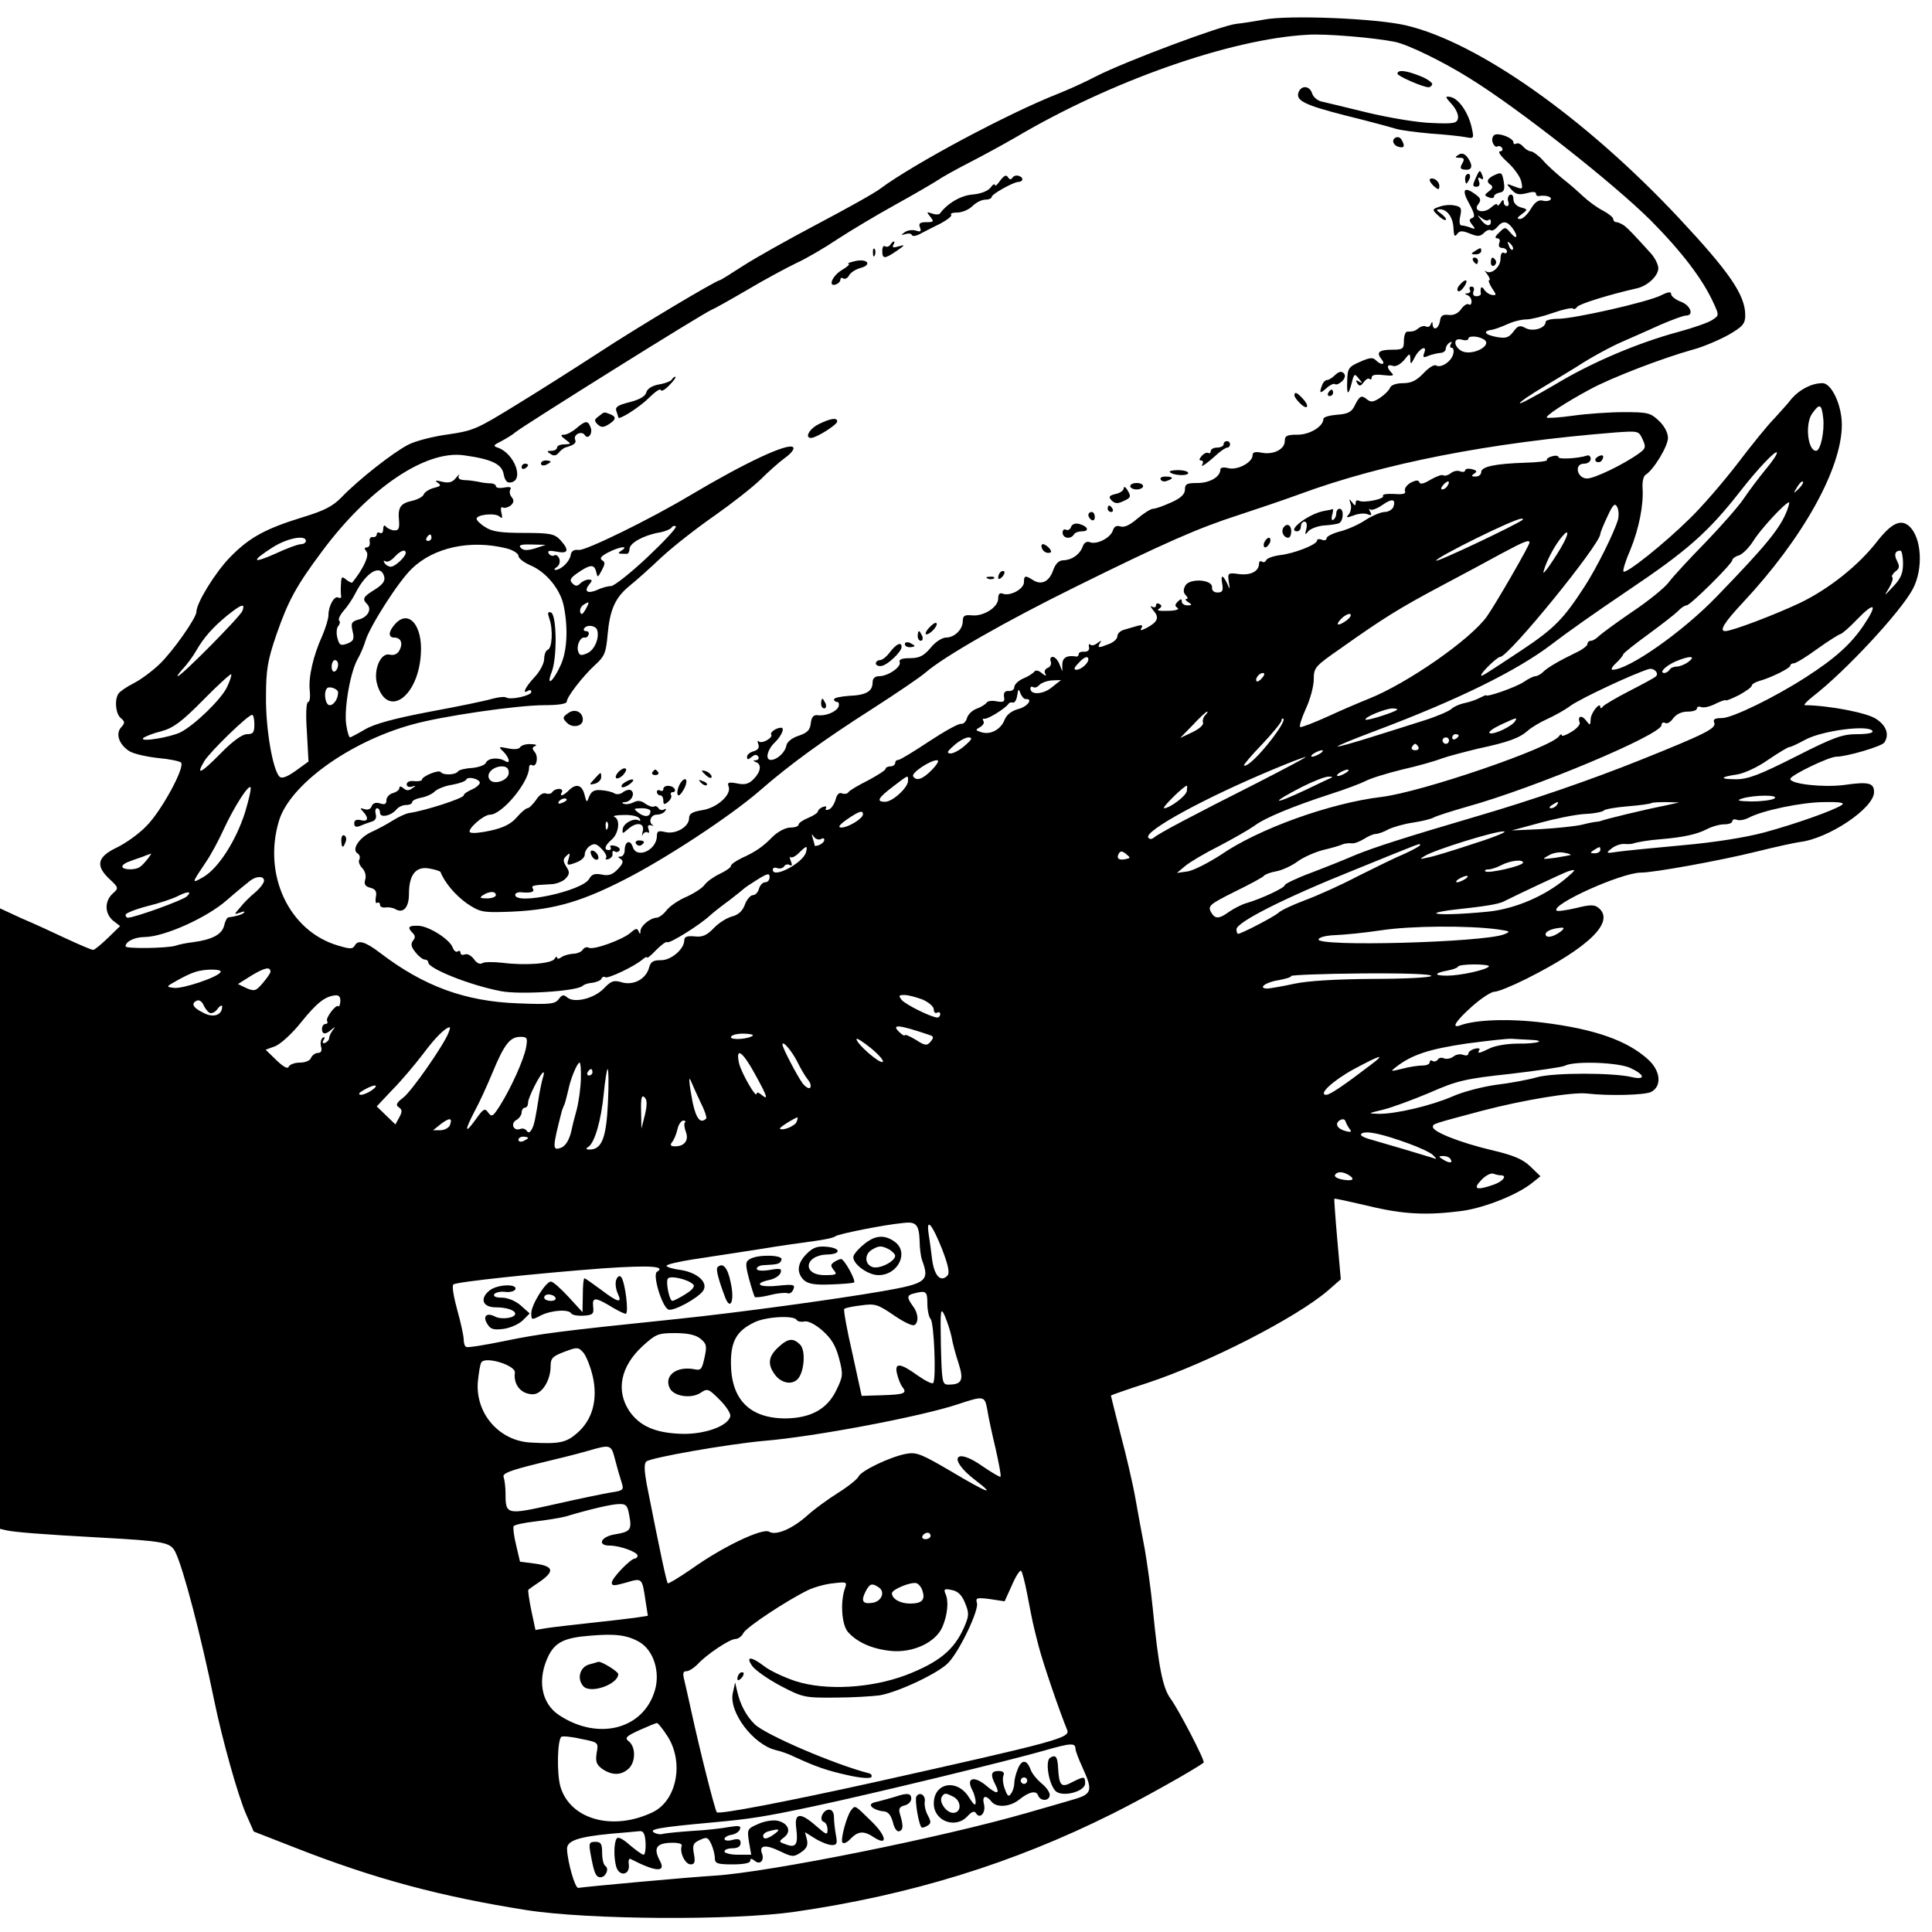 <?xml version="1.0" standalone="no"?>
<!DOCTYPE svg PUBLIC "-//W3C//DTD SVG 20010904//EN"
 "http://www.w3.org/TR/2001/REC-SVG-20010904/DTD/svg10.dtd">
<svg version="1.0" xmlns="http://www.w3.org/2000/svg"
 width="600pt" height="600pt" viewBox="0 0 600 600"
 preserveAspectRatio="xMidYMid meet">
<g transform="translate(0,600) scale(0.1,-0.1)"
fill="#000000" stroke="none">
<path d="M3925 5939 c-27 -5 -66 -11 -85 -13 -44 -4 -341 -115 -434 -162 -38
-20 -92 -44 -120 -55 -153 -60 -447 -217 -551 -294 -16 -13 -104 -62 -195
-110 -91 -48 -196 -107 -233 -131 -37 -24 -69 -44 -71 -44 -11 0 -259 -148
-376 -225 -74 -48 -192 -123 -261 -165 -117 -72 -130 -78 -207 -89 -45 -6
-101 -20 -124 -32 -47 -24 -154 -108 -207 -163 -27 -28 -54 -42 -120 -62 -117
-36 -167 -63 -228 -126 -46 -48 -103 -141 -103 -168 0 -19 -74 -124 -115 -163
-22 -21 -58 -48 -80 -59 -22 -11 -43 -26 -47 -32 -13 -19 -9 -63 7 -76 13 -11
14 -15 1 -29 -18 -20 -6 -54 26 -74 13 -8 52 -17 88 -21 35 -3 68 -10 72 -14
14 -14 -62 -153 -108 -198 -23 -24 -64 -53 -91 -66 -61 -29 -67 -56 -24 -97
30 -28 30 -29 11 -46 -26 -24 -25 -62 1 -84 l22 -17 -38 -37 c-21 -20 -41 -37
-46 -37 -4 0 -40 15 -81 34 -40 19 -103 48 -141 64 l-67 31 0 -964 0 -963 22
-5 c23 -5 104 -12 288 -22 201 -11 219 -15 234 -44 25 -49 81 -265 121 -461
25 -122 74 -297 100 -356 l23 -52 128 -50 c247 -97 453 -152 719 -194 191 -30
643 -33 835 -5 358 52 676 150 984 304 85 42 257 138 284 159 6 4 -79 167
-103 199 -24 33 -37 97 -55 280 -6 61 -18 144 -25 185 -8 41 -21 112 -29 157
-8 46 -29 135 -46 199 -16 64 -30 118 -30 120 0 1 51 19 113 39 191 63 463
203 561 287 l40 35 -11 124 c-6 68 -10 125 -9 126 1 2 48 -9 105 -22 110 -27
185 -30 296 -15 71 11 170 51 214 87 l25 20 -31 30 c-24 23 -51 35 -124 52
-96 23 -179 56 -179 71 0 10 -3 9 155 51 126 33 278 58 323 53 69 -8 181 -5
200 5 34 18 29 66 -10 101 -64 58 -164 94 -325 114 -104 13 -210 10 -260 -9
-27 -9 -11 15 38 59 28 25 60 46 70 46 11 0 55 18 99 40 195 98 276 177 225
220 -13 11 -26 11 -70 0 -30 -7 -58 -11 -61 -8 -18 19 202 118 262 118 40 0
245 37 358 65 60 15 121 28 135 30 89 10 231 105 231 155 0 29 -17 33 -94 22
-65 -8 -166 3 -166 19 0 11 120 69 143 69 32 0 141 32 149 44 16 24 7 52 -25
73 -27 19 -145 42 -222 43 -5 0 6 12 25 27 101 78 272 262 310 333 34 63 28
161 -11 196 -26 23 -55 9 -99 -47 -58 -75 -150 -148 -239 -191 -78 -37 -212
-88 -233 -88 -20 0 -3 27 55 89 186 199 307 416 307 552 0 61 -32 129 -60 129
-33 0 -70 -19 -95 -47 -12 -16 -38 -44 -56 -64 -19 -19 -70 -82 -114 -140 -44
-57 -111 -135 -150 -172 -77 -76 -195 -170 -203 -162 -3 3 6 33 21 67 27 66
42 141 38 194 -1 18 3 35 9 39 25 15 70 89 70 115 0 16 -11 37 -28 53 -26 25
-35 27 -109 27 -45 0 -116 -5 -158 -11 -42 -6 -79 -8 -81 -6 -6 5 56 46 136
89 67 36 223 96 320 123 30 8 79 29 108 45 45 26 52 35 52 61 0 63 -49 134
-208 304 -290 309 -621 543 -845 596 -93 22 -366 33 -442 18z m407 -69 c40 -8
149 -61 232 -113 152 -94 444 -324 562 -441 98 -99 162 -183 196 -258 17 -37
17 -38 -5 -52 -12 -8 -58 -24 -102 -36 -130 -35 -273 -96 -387 -165 -60 -35
-108 -61 -108 -57 0 4 34 27 76 52 42 25 86 52 99 60 49 32 112 66 155 84 25
11 73 32 108 48 35 15 70 28 78 28 26 0 14 32 -16 43 -16 6 -30 17 -30 23 0 9
-9 8 -31 -3 -41 -21 -271 -73 -320 -73 -21 0 -39 -4 -39 -10 0 -19 -39 -31
-62 -19 -18 10 -24 8 -38 -11 -15 -19 -23 -22 -55 -16 -35 7 -41 18 -11 22 7
1 29 9 47 17 19 9 45 15 59 15 14 0 51 9 82 20 31 11 59 17 63 14 3 -4 9 -1
13 5 6 9 99 38 183 57 35 7 69 39 69 63 0 11 -10 31 -22 45 -57 63 -68 74 -82
86 -8 6 -20 12 -26 12 -5 0 -10 4 -10 10 0 5 -15 17 -32 26 -18 9 -45 29 -60
43 -15 14 -44 40 -65 56 -20 17 -49 42 -62 58 -14 15 -31 27 -37 27 -6 0 -17
7 -24 15 -7 8 -16 12 -21 9 -5 -3 -9 -1 -9 4 0 13 -45 31 -59 23 -6 -4 -9 -15
-5 -24 3 -9 10 -15 14 -12 5 3 11 1 15 -5 3 -5 0 -10 -7 -10 -7 -1 3 -15 23
-33 20 -18 39 -44 43 -59 6 -27 5 -27 -21 -17 -26 10 -27 10 -9 -10 14 -15 23
-17 47 -11 17 5 29 5 29 -1 0 -5 3 -8 8 -8 21 4 42 -2 38 -10 -3 -5 -15 -7
-25 -4 -13 3 -24 -4 -37 -26 -10 -17 -25 -31 -33 -31 -11 0 -10 4 5 15 19 14
19 15 -3 21 -14 4 -23 14 -23 26 0 11 -5 16 -11 13 -6 -4 -8 -13 -5 -21 3 -8
1 -14 -4 -14 -6 0 -10 6 -10 13 0 8 -4 7 -10 -3 -5 -8 -10 -11 -10 -6 0 5 -8
2 -19 -8 -23 -21 -58 -12 -40 10 9 12 8 18 -7 29 -37 28 -46 17 -22 -26 17
-31 20 -43 10 -46 -10 -4 -10 -8 0 -21 11 -13 10 -15 -5 -9 -10 4 -23 7 -29 7
-5 0 -7 12 -3 29 5 24 3 29 -18 33 -13 3 -34 1 -47 -4 -23 -8 -23 -9 -4 -27
10 -10 21 -16 24 -14 3 3 -4 11 -14 19 -16 11 -17 14 -4 14 23 0 41 -26 42
-60 1 -23 4 -27 11 -17 8 11 16 11 39 2 24 -10 32 -10 44 1 7 8 17 12 22 9 4
-3 13 2 20 10 16 20 30 19 46 -2 20 -26 16 -41 -4 -17 -17 20 -18 20 -36 2
-12 -11 -15 -18 -7 -18 8 0 11 -6 7 -15 -3 -9 0 -15 9 -15 8 0 15 -5 15 -11 0
-5 -4 -7 -10 -4 -6 3 -10 -5 -10 -19 0 -26 -30 -51 -46 -38 -5 4 -2 -1 5 -10
7 -10 10 -18 6 -18 -4 0 0 -11 8 -24 15 -22 15 -24 1 -22 -9 1 -20 9 -25 17
-8 13 -13 6 -10 -13 0 -5 -6 -8 -14 -8 -9 0 -12 6 -9 15 4 8 1 15 -6 15 -6 0
-8 -4 -5 -10 3 -5 0 -10 -7 -11 -10 0 -10 -2 0 -6 6 -2 12 -11 12 -19 0 -9 -4
-13 -9 -9 -5 3 -16 -4 -24 -16 -10 -13 -23 -19 -39 -17 -17 2 -24 -2 -26 -19
-4 -24 -21 -32 -23 -10 0 9 -2 9 -6 -1 -2 -6 -9 -9 -14 -6 -6 3 -15 1 -22 -4
-12 -10 -18 -12 -37 -12 -5 0 -10 -13 -10 -28 0 -25 -3 -28 -35 -28 -42 0 -52
-8 -35 -29 15 -18 0 -21 -18 -3 -9 9 -20 7 -49 -6 -35 -15 -38 -21 -39 -56 -2
-48 3 -51 14 -9 7 29 9 30 22 13 12 -14 12 -16 1 -9 -10 6 -12 4 -6 -5 6 -10
11 -10 20 3 7 9 15 14 18 10 4 -3 7 -1 7 5 0 8 13 10 37 7 28 -3 34 -2 25 7
-17 17 -15 28 3 22 9 -4 23 4 35 17 18 23 19 23 20 4 0 -18 2 -17 13 4 14 29
41 42 30 15 -5 -14 -3 -16 13 -9 10 4 27 8 37 9 9 0 17 6 17 13 0 6 5 15 12
19 7 4 8 3 4 -4 -4 -7 -3 -12 2 -12 6 0 8 -9 5 -20 -6 -23 -38 -44 -53 -35 -6
4 -23 -7 -39 -24 -22 -23 -38 -31 -64 -31 -21 0 -37 -6 -40 -14 -3 -8 -17 -22
-32 -32 -20 -13 -28 -14 -40 -4 -17 14 -23 11 -39 -22 -9 -18 -22 -24 -54 -26
-23 -2 -42 -7 -42 -13 0 -23 -42 -49 -80 -49 -33 0 -40 -3 -40 -20 0 -25 -35
-43 -71 -36 -21 4 -29 2 -29 -8 0 -22 -47 -47 -75 -40 -15 4 -25 2 -25 -4 0
-23 -33 -42 -71 -42 -33 0 -39 -3 -39 -20 0 -15 -13 -27 -42 -40 -24 -11 -49
-20 -57 -20 -7 0 -29 -14 -48 -30 -23 -20 -41 -29 -53 -25 -13 4 -20 0 -24
-13 -8 -23 -50 -44 -71 -36 -9 4 -18 -1 -22 -12 -9 -26 -34 -43 -60 -44 -14 0
-24 -9 -32 -30 -12 -36 -36 -48 -62 -32 -25 16 -29 15 -29 -6 0 -21 -42 -44
-65 -36 -10 4 -15 0 -15 -15 0 -27 -46 -56 -82 -52 -22 2 -28 -1 -28 -18 0
-26 -26 -51 -52 -51 -12 0 -34 -14 -48 -32 -21 -25 -35 -32 -64 -32 -25 0 -35
-4 -32 -12 6 -15 -36 -44 -64 -44 -13 0 -20 -7 -20 -19 0 -28 -20 -40 -73 -42
-26 -2 -47 -6 -47 -11 0 -4 4 -8 10 -8 5 0 7 -7 4 -15 -7 -16 -41 -30 -66 -26
-11 1 -18 -6 -20 -25 -2 -21 -11 -30 -38 -39 -21 -7 -36 -19 -38 -31 -4 -21
-29 -44 -48 -44 -19 0 -11 33 14 56 19 19 30 44 18 44 -15 0 -35 -14 -31 -21
7 -10 -30 -31 -39 -21 -4 3 -4 -1 -1 -9 4 -11 -1 -18 -14 -22 -12 -3 -21 -11
-21 -17 0 -10 3 -10 14 -1 10 8 16 9 21 1 3 -5 0 -10 -7 -11 -10 0 -10 -2 0
-6 18 -7 15 -30 -8 -53 -15 -15 -27 -18 -51 -13 -27 5 -31 3 -26 -10 9 -25
-36 -66 -82 -73 -31 -5 -41 -11 -41 -25 0 -27 -42 -51 -74 -43 -21 5 -26 3
-26 -12 0 -44 -63 -73 -75 -34 -8 24 -25 17 -25 -11 0 -10 -6 -19 -12 -19 -10
0 -10 -2 0 -8 9 -6 7 -14 -9 -31 -16 -17 -29 -22 -50 -17 -22 4 -31 1 -39 -13
-20 -38 -230 -83 -230 -50 0 5 8 9 18 8 31 -3 43 1 37 11 -6 10 -1 11 55 14
16 0 37 8 46 17 13 14 14 20 3 37 -11 18 -11 24 0 34 11 11 12 9 7 -9 -7 -21
-5 -22 22 -12 17 6 29 17 28 26 0 8 7 20 16 26 14 9 21 7 37 -10 11 -11 17
-24 13 -28 -4 -4 0 -5 8 -3 8 3 14 11 12 17 -1 7 2 10 7 7 5 -4 12 -2 15 3 3
5 -3 11 -14 14 -11 3 -18 1 -14 -4 3 -5 0 -9 -5 -9 -17 0 -13 14 9 33 22 19
27 63 8 70 -7 3 6 6 29 6 23 1 45 -4 49 -11 4 -6 3 -9 -2 -6 -15 9 -47 -8 -50
-26 -2 -16 -1 -16 15 -2 27 25 54 21 47 -6 -3 -13 -3 -17 0 -10 3 6 10 10 15
7 5 -4 6 1 3 10 -4 10 -1 14 7 12 8 -2 11 -2 7 0 -16 9 -7 33 11 33 11 0 23 5
27 12 4 6 3 8 -4 4 -6 -3 -13 -2 -17 4 -4 6 -10 8 -14 5 -5 -2 -17 2 -27 9
-13 10 -24 11 -37 4 -10 -5 -23 -7 -30 -4 -7 2 -5 5 4 5 20 1 33 28 18 37 -5
3 -16 0 -24 -6 -8 -7 -20 -8 -27 -4 -7 5 -26 9 -41 10 -21 2 -30 -3 -37 -19
-8 -21 -8 -21 -15 6 -8 30 -26 35 -49 12 -17 -17 -30 -20 -21 -5 3 6 -1 10 -9
10 -8 0 -17 -4 -21 -10 -3 -5 -12 -7 -20 -4 -8 3 -21 -5 -30 -20 -10 -14 -22
-26 -27 -26 -5 0 -20 -13 -33 -28 -17 -20 -40 -32 -79 -41 -31 -7 -60 -10 -66
-6 -12 7 41 55 62 55 37 0 121 101 121 146 0 7 4 11 9 8 14 -9 21 25 9 40 -9
11 -9 15 1 19 7 3 1 6 -14 6 -15 1 -30 -4 -33 -10 -4 -6 -19 -7 -38 -3 -29 6
-30 5 -14 -10 20 -20 23 -41 5 -29 -21 12 -53 9 -59 -6 -3 -7 -22 -14 -43 -16
-21 -1 -41 -6 -44 -11 -8 -11 -45 -12 -53 -2 -6 9 -59 -13 -59 -24 0 -3 -11
-5 -23 -4 -14 2 -24 -2 -24 -10 0 -6 7 -10 16 -7 14 4 14 3 1 -5 -10 -8 -18
-8 -27 0 -8 7 -13 7 -13 0 0 -5 -9 -12 -20 -15 -11 -3 -20 -13 -20 -22 0 -12
-5 -15 -20 -10 -13 4 -22 1 -26 -9 -3 -9 -12 -12 -22 -9 -14 5 -15 3 -4 -8 18
-20 15 -32 -8 -26 -13 3 -20 0 -20 -10 0 -10 5 -13 18 -8 9 4 25 10 35 13 12
3 17 11 14 23 -3 11 -1 19 4 19 5 0 9 -6 9 -14 0 -17 34 -10 51 10 6 8 20 14
30 14 11 0 19 4 19 9 0 5 13 11 29 14 16 3 35 12 42 20 8 7 32 17 54 20 22 4
41 11 43 16 4 11 42 2 42 -10 0 -5 -11 -15 -25 -21 -14 -6 -25 -14 -25 -18 0
-9 -120 -48 -170 -55 -8 -1 -31 -11 -50 -23 -19 -12 -49 -28 -67 -36 -37 -17
-62 -54 -43 -66 7 -4 9 -13 6 -19 -4 -6 0 -18 9 -27 9 -10 13 -24 9 -36 -4
-14 0 -21 16 -25 16 -4 21 -12 17 -29 -2 -13 0 -21 4 -18 5 3 9 0 9 -6 0 -6 8
-10 18 -8 9 1 22 -1 29 -5 25 -15 43 4 43 47 0 59 21 86 62 79 18 -3 34 -8 36
-11 12 -32 46 -72 81 -97 40 -27 50 -29 118 -27 142 4 228 27 368 98 129 65
333 199 425 279 94 82 199 158 351 255 73 47 147 97 164 112 58 50 249 159
466 266 275 136 380 182 504 222 55 18 141 47 190 65 260 96 593 161 982 192
71 5 72 5 84 -21 11 -24 10 -29 -11 -44 -47 -34 -140 -79 -162 -78 -31 1 -40
46 -9 46 12 0 21 7 21 15 0 8 -6 13 -12 10 -28 -9 -88 -12 -88 -5 0 5 -9 6
-20 3 -11 -3 -18 -8 -16 -12 2 -3 -28 -7 -67 -8 -93 -3 -137 -12 -137 -29 0
-8 -8 -14 -17 -14 -14 0 -15 2 -5 9 10 6 9 10 -7 14 -12 3 -21 1 -21 -4 0 -4
-7 -6 -15 -3 -8 4 -22 1 -30 -6 -8 -6 -18 -9 -23 -6 -5 3 -22 -4 -40 -14 -19
-12 -32 -15 -34 -8 -3 8 -11 7 -27 -1 -12 -7 -20 -18 -18 -25 4 -10 -5 -12
-34 -10 -22 1 -37 -1 -34 -6 6 -10 -61 -23 -75 -15 -6 3 -10 0 -10 -7 0 -10
-3 -9 -11 2 -9 12 -10 12 -5 -4 4 -10 1 -25 -5 -33 -10 -11 -8 -12 14 -4 15 6
34 8 44 4 12 -5 14 -3 8 8 -4 8 -5 11 0 7 4 -4 21 2 37 13 31 22 44 20 35 -6
-4 -8 -16 -15 -27 -15 -11 0 -37 -11 -58 -24 -20 -14 -56 -30 -79 -36 -24 -6
-43 -16 -43 -21 0 -6 -7 -9 -15 -5 -8 3 -15 2 -15 -3 0 -12 -70 -40 -115 -45
-22 -3 -41 -10 -43 -16 -2 -5 -8 -8 -13 -4 -5 3 -9 0 -9 -6 0 -24 -25 -37 -61
-33 -35 5 -37 4 -33 -23 4 -27 4 -27 -5 -6 -14 29 -21 28 -15 -3 3 -20 0 -25
-15 -25 -11 0 -18 6 -17 16 2 25 -71 29 -83 5 -7 -12 -6 -22 1 -29 7 -7 8 -12
3 -12 -6 0 -3 -5 5 -10 13 -8 12 -10 -2 -10 -10 0 -18 5 -18 12 0 9 -3 9 -12
0 -10 -10 -10 -14 -1 -20 7 -4 -6 -9 -30 -9 -26 -1 -37 1 -28 6 9 6 10 11 2
15 -6 4 -11 2 -11 -4 0 -6 -6 -8 -12 -4 -7 4 -5 -1 4 -12 19 -22 14 -35 -21
-54 -18 -9 -22 -9 -16 0 5 9 1 10 -14 6 -11 -3 -30 -9 -41 -12 -11 -3 -20 -12
-20 -20 0 -8 -12 -19 -26 -24 -33 -13 -37 -13 -28 3 6 9 5 9 -8 0 -8 -7 -18
-9 -22 -5 -4 4 -6 0 -4 -8 2 -9 -4 -14 -14 -14 -10 1 -18 -2 -18 -7 0 -5 -3
-8 -7 -8 -29 5 -43 -3 -44 -23 l0 -23 -9 23 c-5 12 -14 22 -21 22 -6 0 -9 -6
-6 -14 3 -8 -1 -17 -9 -20 -9 -4 -12 -11 -8 -18 5 -8 1 -8 -10 1 -10 9 -20 11
-24 5 -4 -5 -19 -15 -34 -21 -16 -7 -28 -19 -28 -27 0 -7 -8 -13 -17 -12 -12
1 -17 -5 -15 -18 3 -15 -1 -18 -23 -14 -14 3 -28 1 -31 -4 -3 -5 -17 -14 -31
-19 -14 -5 -27 -18 -30 -29 -3 -11 -11 -19 -18 -18 -7 2 -52 -23 -99 -54 -48
-32 -91 -58 -96 -58 -6 0 -10 -4 -10 -10 0 -5 -7 -10 -15 -10 -8 0 -15 -4 -15
-8 0 -4 -25 -20 -55 -36 -30 -15 -57 -31 -60 -36 -3 -5 -12 -7 -20 -4 -9 4
-16 -3 -20 -19 -4 -14 -13 -28 -21 -31 -9 -3 -12 -1 -9 4 3 6 -1 7 -9 4 -9 -3
-16 -10 -16 -14 0 -4 -13 -13 -30 -20 -17 -7 -30 -16 -30 -21 0 -5 -11 -9 -25
-9 -15 0 -38 -12 -54 -27 -32 -33 -54 -48 -98 -68 -18 -9 -33 -19 -33 -24 0
-5 -16 -16 -35 -25 -19 -9 -40 -24 -47 -34 -7 -10 -32 -26 -56 -37 -24 -10
-52 -29 -62 -42 -10 -13 -24 -23 -31 -23 -20 -1 -49 -25 -50 -41 0 -11 -2 -11
-6 -1 -4 10 -9 9 -24 -4 -24 -22 -118 -56 -131 -47 -6 3 -14 0 -18 -6 -4 -7
-18 -13 -31 -13 -13 -1 -30 -6 -36 -11 -7 -5 -13 -6 -13 -1 0 5 -4 3 -8 -4
-10 -15 -91 -21 -162 -12 -27 3 -55 3 -62 -1 -7 -5 -18 0 -26 12 -8 11 -20 18
-28 15 -8 -3 -14 -1 -14 5 0 6 -4 8 -9 4 -5 -3 -12 3 -15 12 -9 26 -76 68
-108 68 -30 1 -34 -5 -16 -23 8 -8 8 -15 0 -24 -7 -10 -5 -19 8 -35 10 -13 23
-23 29 -23 6 0 11 -4 11 -9 0 -19 130 -71 225 -89 60 -12 242 0 255 17 3 3 16
8 30 9 14 2 27 8 28 13 2 5 7 7 12 4 8 -5 89 33 115 55 8 7 15 10 15 6 0 -3
13 8 28 24 16 16 31 27 34 24 6 -6 101 53 133 83 11 10 38 31 60 47 22 17 42
33 45 36 3 3 22 16 43 29 31 19 37 20 37 7 0 -9 -6 -16 -14 -16 -7 0 -16 -9
-19 -20 -3 -11 -11 -20 -19 -20 -7 0 -19 -13 -25 -30 -7 -19 -20 -31 -39 -36
-16 -4 -42 -20 -57 -36 -22 -23 -36 -29 -60 -26 -23 2 -32 -1 -32 -12 0 -28
-42 -63 -73 -62 -24 0 -31 -5 -36 -22 -9 -36 -48 -57 -84 -47 -26 8 -34 5 -57
-19 -30 -31 -91 -46 -113 -28 -11 10 -17 9 -27 -5 -11 -15 -27 -17 -126 -13
-165 6 -293 53 -429 157 -46 35 -68 41 -78 23 -7 -12 -14 -12 -54 0 -150 45
-232 218 -182 386 33 112 218 246 414 300 92 26 327 60 410 60 43 0 70 4 70
11 0 14 48 77 88 114 30 27 34 38 39 95 7 76 23 113 66 149 18 14 64 55 102
91 39 36 114 94 166 130 51 36 114 85 140 110 25 25 60 56 78 69 18 13 29 27
24 32 -15 15 -148 -47 -321 -150 -122 -73 -324 -172 -345 -169 -15 2 -23 -3
-25 -17 -4 -20 -29 -44 -47 -45 -5 0 -4 4 4 9 8 5 11 16 8 26 -4 9 -11 14 -16
10 -5 -3 -13 0 -17 6 -5 9 2 10 24 6 37 -8 41 4 12 36 -18 19 -31 22 -113 22
-72 0 -99 4 -120 18 -15 9 -27 21 -27 26 0 13 58 19 71 7 9 -8 10 -5 6 12 -3
12 -1 20 4 16 6 -3 16 0 25 6 10 10 11 16 3 26 -6 7 -8 18 -4 24 4 7 -2 9 -19
6 -14 -3 -26 -1 -26 4 0 5 -8 9 -18 9 -9 0 -26 2 -37 5 -11 2 -30 5 -43 5 -15
1 -21 5 -17 14 4 6 0 4 -9 -7 -11 -14 -22 -17 -43 -12 -20 5 -24 4 -14 -3 12
-8 10 -11 -11 -16 -15 -4 -29 -13 -32 -20 -2 -7 -18 -16 -35 -20 -37 -8 -46
-20 -42 -61 2 -26 -1 -32 -16 -31 -10 1 -21 7 -25 12 -4 6 -8 2 -8 -8 0 -10
-4 -15 -10 -12 -5 3 -10 1 -10 -4 0 -6 -6 -10 -12 -9 -7 2 -12 -5 -10 -14 2
-10 -2 -18 -9 -18 -8 0 -8 -4 -1 -13 10 -12 -10 -54 -44 -96 -2 -2 -10 2 -19
9 -13 11 -15 9 -16 -11 -1 -13 -1 -30 0 -38 2 -7 -2 -10 -8 -7 -12 8 -31 -25
-31 -54 0 -12 -9 -40 -19 -64 -28 -61 -44 -130 -39 -171 2 -19 0 -35 -5 -35
-6 0 -8 -38 -4 -93 l5 -92 -40 -29 c-27 -19 -43 -25 -50 -18 -21 21 -43 148
-42 247 0 85 5 114 32 193 37 107 63 154 143 261 145 195 321 314 440 297 86
-12 117 -27 123 -58 4 -21 11 -29 23 -26 41 7 11 88 -39 107 -18 6 -17 8 9 21
15 8 35 20 44 28 29 23 585 371 609 380 8 3 58 31 111 62 52 31 121 68 152 83
31 14 89 48 129 75 40 26 120 74 178 106 58 32 116 66 130 75 14 10 59 35 100
56 41 21 107 57 145 79 294 174 666 305 905 318 55 4 208 -9 272 -22z m291
-553 c4 3 7 1 7 -5 0 -17 -16 -15 -31 6 -12 15 -12 16 2 5 9 -7 19 -10 22 -6z
m75 -92 c-3 -3 -9 2 -12 12 -6 14 -5 15 5 6 7 -7 10 -15 7 -18z m-90 -279 c30
-18 -36 -53 -69 -36 -26 15 -26 43 1 35 11 -3 20 -2 20 3 0 10 30 9 48 -2z
m1054 -243 c5 -42 -8 -103 -22 -103 -26 0 -35 84 -12 116 23 32 29 30 34 -13z
m-178 -160 c-22 -27 -53 -68 -69 -92 -16 -24 -70 -85 -118 -135 -49 -50 -101
-106 -115 -125 -14 -18 -65 -59 -113 -91 -47 -32 -93 -66 -102 -74 -9 -9 -20
-16 -26 -16 -6 0 -11 -4 -11 -10 0 -5 -15 -17 -32 -25 -56 -27 -92 -48 -106
-62 -7 -7 -18 -13 -24 -13 -5 0 -22 -8 -36 -18 -24 -16 -117 -49 -117 -41 0 1
-9 -3 -21 -9 -11 -6 -33 -13 -48 -16 -14 -3 -32 -11 -39 -18 -8 -7 -45 -23
-83 -35 -38 -12 -113 -36 -168 -53 -54 -17 -100 -30 -102 -28 -1 2 50 23 114
47 261 98 445 189 552 271 47 36 126 92 237 167 183 123 248 180 348 308 53
68 108 126 113 120 3 -3 -12 -26 -34 -52z m-989 -52 c-3 -6 -11 -11 -16 -11
-5 0 -4 6 3 14 14 16 24 13 13 -3z m1091 -9 c-17 -16 -18 -16 -5 5 7 12 15 20
18 17 3 -2 -3 -12 -13 -22z m-561 -95 c-11 -39 -66 -150 -103 -207 -66 -102
-94 -131 -196 -199 -121 -80 -126 -83 -126 -78 0 9 50 57 59 57 26 0 311 350
311 382 0 4 10 29 22 54 17 37 23 43 30 30 5 -9 6 -26 3 -39z m525 28 c-21
-55 -64 -108 -219 -268 -105 -109 -273 -227 -323 -227 -6 0 -2 9 9 19 12 11
23 24 24 29 2 5 38 33 79 63 41 30 82 62 91 71 9 10 21 18 27 18 11 0 142 129
142 141 0 4 9 11 20 14 12 4 33 25 47 48 23 36 98 117 109 117 2 0 -1 -11 -6
-25z m-821 -29 c-14 -13 -269 -134 -269 -127 0 10 240 129 264 130 5 1 7 -1 5
-3z m-2719 -117 c-52 -49 -103 -89 -112 -89 -9 0 -29 -5 -43 -12 -30 -13 -43
-5 -25 17 10 12 10 15 -2 15 -8 0 -19 -5 -26 -12 -9 -9 -15 -9 -24 0 -10 10
-7 16 12 30 41 29 55 31 61 8 5 -21 5 -21 18 3 10 19 11 25 1 31 -9 6 -3 13
18 24 34 18 68 23 42 6 -14 -9 -12 -10 17 -10 4 0 8 7 8 15 0 18 42 42 91 51
19 3 37 11 40 16 3 5 9 6 13 3 3 -4 -37 -47 -89 -96z m2837 29 c-14 -24 -33
-52 -41 -63 -15 -19 -16 -19 -7 7 12 31 30 64 50 89 26 32 24 11 -2 -33z
m-3507 32 c0 -5 -5 -10 -11 -10 -5 0 -7 5 -4 10 3 6 8 10 11 10 2 0 4 -4 4
-10z m-390 -10 c0 -5 -7 -10 -15 -10 -9 0 -45 -13 -81 -30 -72 -32 -75 -23 -6
21 45 28 102 39 102 19z m3800 -5 c0 -9 -104 -189 -132 -229 -51 -72 -247
-208 -367 -256 -25 -10 -82 -34 -125 -54 -44 -20 -83 -35 -88 -34 -4 2 4 27
17 56 14 30 25 71 25 92 0 37 4 41 83 96 131 93 184 126 312 194 66 35 152 81
190 102 69 37 85 43 85 33z m-3177 -18 c20 -5 37 -16 37 -23 0 -8 17 -21 38
-30 49 -21 93 -75 103 -127 14 -70 10 -140 -10 -183 -23 -51 -46 -69 -28 -22
18 45 16 180 -2 186 -10 3 -11 -1 -5 -19 12 -34 9 -92 -5 -97 -6 -2 -11 -15
-11 -28 0 -14 -13 -39 -30 -57 -29 -31 -40 -55 -20 -42 6 3 10 2 10 -4 0 -11
-64 -26 -78 -17 -5 3 -24 1 -43 -4 -19 -6 -106 -24 -193 -40 -111 -21 -173
-38 -202 -55 -24 -14 -45 -25 -47 -25 -3 0 -8 16 -11 35 -9 45 10 161 33 205
11 19 22 46 26 60 13 44 102 184 144 224 68 66 182 91 294 63z m89 0 c-24 -7
-36 -7 -44 1 -9 9 -1 12 33 11 l44 -1 -33 -11z m-402 -14 c0 -12 -33 -43 -46
-43 -7 0 -16 5 -20 12 -4 6 -3 8 3 5 6 -4 18 2 28 13 18 20 35 26 35 13z
m4650 -33 c0 -31 -7 -47 -31 -72 -28 -30 -29 -31 -13 -5 9 15 14 30 11 34 -4
3 1 11 9 18 13 9 14 16 6 32 -11 20 -7 33 10 33 4 0 8 -18 8 -40z m-4717 -40
c4 -14 -4 -25 -29 -41 -36 -22 -40 -29 -24 -45 16 -16 2 -41 -26 -48 -22 -6
-25 -11 -19 -36 6 -25 3 -31 -17 -39 -20 -7 -24 -5 -30 17 -4 14 -3 31 2 37 6
7 7 15 3 18 -3 4 3 17 14 30 11 12 28 37 37 55 33 65 78 92 89 52z m626 -102
c-9 -16 -14 -19 -17 -9 -2 7 2 17 9 22 20 13 21 11 8 -13z m-1066 -5 c-7 -18
-190 -203 -201 -203 -3 0 5 11 17 24 12 13 30 37 39 53 24 42 51 73 97 111 45
36 57 40 48 15z m5036 -43 c-40 -60 -90 -105 -182 -164 -98 -63 -228 -126
-259 -126 -23 0 -29 -4 -24 -15 6 -17 -27 -34 -229 -115 -154 -62 -347 -128
-505 -174 -228 -67 -324 -98 -380 -121 -30 -13 -92 -38 -137 -55 -46 -17 -83
-35 -83 -39 0 -8 -72 -42 -120 -56 -14 -4 -37 -16 -52 -26 -33 -24 -45 -24
-58 0 -9 18 -1 24 75 62 47 23 88 45 90 49 3 4 20 11 38 14 18 3 48 17 66 30
17 13 53 29 79 36 26 6 54 14 62 18 8 3 21 4 28 3 8 -1 24 5 37 13 14 9 30 16
37 16 7 0 25 6 39 14 14 7 48 17 75 21 27 4 57 11 66 16 9 5 56 20 105 34 209
58 602 223 603 253 0 7 5 10 11 7 6 -4 17 2 25 14 10 13 26 21 45 21 16 0 29
4 29 10 0 5 6 7 14 4 8 -3 28 2 45 11 17 8 31 13 31 10 0 -2 18 5 40 16 22 12
40 25 40 29 0 5 10 11 23 15 37 10 97 40 97 48 0 4 5 7 11 7 6 0 39 20 73 45
35 25 67 45 72 46 5 1 27 20 49 43 57 59 68 52 24 -14z m-1606 14 c-27 -20
-39 -17 -17 5 10 10 23 16 27 14 5 -3 0 -11 -10 -19z m-2329 -29 c9 -24 -7
-63 -29 -73 -19 -9 -25 -8 -29 4 -7 18 6 47 20 44 5 -1 10 3 12 9 2 6 -1 11
-8 11 -6 0 -9 4 -6 8 8 13 34 10 40 -3z m1526 -93 c0 -12 -23 -32 -37 -32 -9
0 -8 6 5 19 18 21 32 26 32 13z m1864 -7 c-10 -8 -27 -15 -36 -15 -9 0 -20 -4
-23 -10 -3 -5 -11 -10 -16 -10 -18 0 3 22 35 36 43 18 65 18 40 -1z m-4194 -9
c0 -8 -4 -18 -10 -21 -5 -3 -10 3 -10 14 0 12 5 21 10 21 6 0 10 -6 10 -14z
m4092 -37 c-4 -4 -41 -24 -82 -45 -41 -21 -78 -43 -82 -48 -4 -6 -8 -7 -8 -2
0 19 -30 -18 -30 -38 -1 -19 -2 -20 -14 -4 -14 19 -28 14 -20 -6 2 -6 -9 -19
-26 -29 -16 -10 -30 -15 -30 -10 0 4 -4 3 -8 -3 -24 -36 -427 -174 -552 -189
-159 -19 -382 -99 -499 -180 -37 -24 -82 -47 -101 -51 l-35 -5 25 21 c14 12
61 40 105 62 44 23 93 51 110 63 33 25 117 60 240 100 44 14 91 32 105 39 14
8 65 24 114 36 49 11 105 27 125 35 20 7 70 20 111 30 94 20 129 33 155 56 11
10 38 26 60 36 22 10 55 28 72 41 32 23 194 99 243 114 16 5 34 -13 22 -23z
m-4437 -33 c-18 -38 -101 -118 -144 -140 -32 -16 -130 -32 -116 -18 6 5 31 15
56 21 37 10 63 29 130 97 45 46 85 82 87 80 2 -3 -4 -21 -13 -40z m3215 29
c-7 -9 -15 -13 -17 -11 -7 7 7 26 19 26 6 0 6 -6 -2 -15z m-654 -30 c-27 -22
-66 -24 -66 -3 0 5 4 7 9 4 5 -3 13 0 19 7 6 6 23 13 39 14 l28 1 -29 -23z
m-2216 -15 c0 -20 -13 -40 -26 -40 -14 0 -20 41 -8 53 8 7 34 -3 34 -13z
m2135 -21 c25 2 6 -24 -23 -31 -21 -6 -36 -18 -42 -33 -11 -30 -44 -48 -72
-39 -19 6 -20 7 -4 16 9 5 14 14 10 19 -3 5 -2 8 3 7 9 -3 64 31 74 45 3 5 10
7 15 5 5 -1 11 8 13 22 3 21 5 22 10 7 4 -10 11 -18 16 -18z m1154 -33 c-8 -8
-93 -35 -98 -31 -6 7 60 34 83 35 11 0 17 -2 15 -4z m-596 -17 c-6 -6 -9 -17
-7 -23 3 -7 -12 -20 -33 -30 l-38 -18 40 41 c21 23 41 41 44 41 3 0 0 -5 -6
-11z m-2953 -29 c0 -25 -4 -30 -23 -30 -14 0 -44 -21 -82 -60 -62 -63 -78 -70
-50 -23 18 29 135 143 148 143 4 0 7 -13 7 -30z m3160 -45 c-40 -52 -79 -89
-87 -82 -1 2 24 32 57 66 33 35 60 68 60 74 0 6 3 7 6 4 4 -4 -13 -32 -36 -62z
m755 55 c-10 -16 -65 -42 -78 -37 -7 3 8 14 33 26 52 24 53 24 45 11z m1110
-30 c4 -6 -14 -10 -47 -10 -46 0 -72 -9 -192 -70 -111 -56 -147 -70 -184 -70
-53 0 -52 7 4 15 22 4 64 23 96 46 31 21 61 39 65 39 5 0 26 10 48 22 52 29
198 48 210 28z m-1285 -14 c0 -3 -4 -8 -10 -11 -5 -3 -10 -1 -10 4 0 6 5 11
10 11 6 0 10 -2 10 -4z m-1533 -31 c-15 -14 -36 -25 -45 -25 -13 1 -11 6 11
25 15 14 36 25 45 25 13 -1 11 -6 -11 -25z m1503 15 c0 -5 -4 -10 -10 -10 -5
0 -10 5 -10 10 0 6 5 10 10 10 6 0 10 -4 10 -10z m-95 -20 c3 -5 -1 -10 -10
-10 -9 0 -13 5 -10 10 3 6 8 10 10 10 2 0 7 -4 10 -10z m-305 -20 c-8 -5 -19
-10 -25 -10 -5 0 -3 5 5 10 8 5 20 10 25 10 6 0 3 -5 -5 -10z m-195 -91 c-206
-104 -306 -157 -321 -170 -8 -6 -14 -6 -18 0 -13 20 175 123 389 212 50 21 94
38 100 38 5 1 -62 -35 -150 -80z m-1010 41 c-29 -30 -49 -37 -59 -21 -7 10 51
49 73 50 9 1 4 -10 -14 -29z m-1315 -10 c0 -24 -48 -40 -60 -20 -11 17 10 39
38 40 15 0 22 -6 22 -20z m2600 0 c-8 -5 -19 -10 -25 -10 -5 0 -3 5 5 10 8 5
20 10 25 10 6 0 3 -5 -5 -10z m-1360 -25 c0 -21 -48 -65 -71 -65 -29 0 -22 12
24 47 50 38 47 37 47 18z m1300 3 c-14 -7 -43 -20 -65 -31 -104 -49 -113 -43
-12 9 34 17 71 32 82 32 17 1 16 -1 -5 -10z m-3359 -101 c-28 -88 -83 -174
-130 -201 -37 -21 -37 -21 10 49 15 22 39 67 54 100 32 69 76 138 83 130 3 -3
-5 -38 -17 -78z m2925 67 c-2 -16 -53 -54 -71 -54 -8 1 62 70 71 70 1 0 1 -7
0 -16z m1824 -24 c-8 -5 -40 -9 -70 -9 -42 1 -49 3 -30 9 38 12 119 12 100 0z
m-3750 -4 c0 -2 -7 -7 -16 -10 -8 -3 -12 -2 -9 4 6 10 25 14 25 6z m3075 -16
c-3 -5 -12 -10 -18 -10 -7 0 -6 4 3 10 19 12 23 12 15 0z m335 -2 c-66 -13
-185 -42 -200 -48 -3 -1 -8 -2 -11 -2 -3 0 -23 -3 -45 -9 -21 -5 -79 -11 -129
-14 l-90 -4 85 23 c47 13 110 26 140 28 30 1 58 7 61 11 3 4 37 10 75 13 38 3
71 8 73 10 2 2 23 3 45 3 l41 -1 -45 -10z m550 2 c-26 -17 -141 -58 -240 -85
-60 -16 -154 -31 -255 -40 -88 -8 -178 -17 -200 -20 -38 -6 -39 -5 -20 10 11
9 29 15 40 14 11 -1 22 0 25 1 15 5 50 11 90 14 69 6 110 15 141 31 15 8 39
15 54 15 14 0 25 4 25 10 0 5 6 7 14 4 8 -3 24 0 36 6 42 23 167 49 235 49 49
1 65 -2 55 -9z m-3700 -19 c0 -18 -17 -20 -36 -6 -18 14 -18 14 9 15 15 0 27
-4 27 -9z m660 -10 c0 -13 -46 -41 -67 -41 -12 0 -7 8 17 25 38 26 50 30 50
16z m-793 -43 c-3 -8 -6 -5 -6 6 -1 11 2 17 5 13 3 -3 4 -12 1 -19z m2693 -47
c-63 -21 -128 -41 -145 -44 -27 -6 -28 -6 -10 5 31 19 217 77 245 76 14 0 -27
-17 -90 -37z m-2031 13 c6 4 11 3 11 -2 0 -6 -7 -12 -15 -16 -8 -3 -15 -4 -15
-2 0 3 -3 13 -6 23 -4 14 -4 15 4 4 5 -7 15 -10 21 -7z m1861 -19 c0 -2 -21
-14 -47 -26 -27 -11 -92 -43 -146 -70 -53 -28 -127 -61 -165 -75 -37 -14 -74
-31 -82 -39 -15 -13 -115 -65 -125 -65 -3 0 -5 7 -5 14 0 22 150 98 370 186
214 87 200 82 200 75z m-1907 -22 c-9 -33 -103 -83 -103 -54 0 6 6 8 14 5 8
-3 17 0 21 5 3 6 11 8 17 5 8 -5 9 -1 4 12 -4 10 -4 16 -1 12 4 -3 15 2 26 13
24 24 28 24 22 2z m2467 7 c0 -5 -8 -10 -17 -10 -15 0 -16 2 -3 10 19 12 20
12 20 0z m-1474 -28 c-22 -5 -30 3 -21 18 5 8 11 7 22 -2 15 -12 14 -13 -1
-16z m1382 13 c-2 -1 -23 -5 -48 -9 -41 -5 -43 -5 -21 7 12 8 34 12 47 9 14
-2 24 -6 22 -7z m-4419 -12 c-8 -10 -18 -21 -24 -25 -14 -11 -55 -10 -55 1 0
5 10 12 23 16 12 5 31 11 42 15 11 5 22 8 24 9 2 1 -3 -7 -10 -16z m4271 -12
c0 -10 -109 -35 -117 -27 -4 3 1 6 9 6 9 0 27 6 40 13 29 15 68 19 68 8z m133
-49 c-64 -54 -156 -94 -240 -103 -89 -9 -169 -11 -162 -4 3 2 27 7 55 10 94
10 137 17 153 25 48 24 188 90 201 94 26 8 26 6 -7 -22z m-4043 -7 c0 -7 -12
-23 -27 -36 -16 -13 -37 -34 -47 -47 -20 -23 -20 -23 0 -16 10 4 16 4 12 0 -5
-6 -25 -12 -49 -15 -4 -1 -10 -12 -13 -26 -7 -27 -37 -43 -96 -51 -19 -2 -44
-7 -55 -11 -25 -8 -155 -10 -155 -2 0 15 28 29 60 29 61 1 193 60 255 115 31
27 64 54 72 60 20 15 43 15 43 0z m3730 5 c-8 -5 -19 -10 -25 -10 -5 0 -3 5 5
10 8 5 20 10 25 10 6 0 3 -5 -5 -10z m-3970 -54 c-13 -12 -162 -66 -183 -66
-4 0 -7 4 -7 9 0 5 30 17 68 27 37 9 78 23 92 30 33 17 48 17 30 0z m960 4 c0
-5 -12 -10 -27 -10 -22 0 -25 2 -13 10 20 13 40 13 40 0z m3110 -106 c41 -6
43 -7 20 -16 -67 -25 -584 -39 -575 -15 3 7 25 12 53 13 26 1 90 7 142 15 92
14 268 15 360 3z m194 -9 c-22 -16 -44 -19 -44 -6 0 9 21 18 49 20 10 1 9 -4
-5 -14z m-220 -106 c-6 -11 -90 -29 -130 -29 -42 0 -41 8 2 16 16 3 30 8 32
12 1 4 24 7 51 7 27 0 47 -3 45 -6z m-3784 -17 c0 -4 -11 -20 -24 -35 -21 -25
-26 -26 -50 -16 l-27 13 43 27 c40 24 58 28 58 11z m-155 -1 c-9 -16 -117 -52
-144 -49 -26 3 -26 4 9 23 19 11 44 23 55 26 31 11 87 10 80 0z m3760 -12 c-4
-5 -86 -9 -183 -9 -115 -1 -200 -6 -242 -15 -36 -8 -73 -14 -83 -15 -33 0 -7
20 34 26 21 4 39 9 39 13 0 3 99 7 220 8 133 1 218 -2 215 -8z m-3388 -79 c-1
-10 -3 -17 -6 -15 -7 8 -41 -37 -35 -46 3 -5 0 -9 -5 -9 -6 0 -11 -7 -11 -15
0 -18 11 -19 30 -2 12 10 12 9 3 -3 -6 -8 -11 -19 -11 -25 0 -5 -6 -11 -13
-14 -7 -2 -9 1 -4 9 5 8 4 11 -3 7 -5 -4 -8 -16 -5 -27 4 -13 0 -20 -10 -20
-8 0 -17 -7 -21 -15 -3 -9 -18 -15 -35 -15 -16 0 -31 -6 -34 -12 -3 -9 -16 -2
-38 19 l-34 33 30 11 c17 7 53 40 80 74 50 62 75 81 107 84 11 1 16 -6 15 -19z
m1808 6 c20 -9 35 -22 35 -31 0 -9 5 -13 10 -10 6 3 10 1 10 -4 0 -6 -4 -11
-9 -11 -17 0 -99 40 -111 55 -10 13 -9 15 9 15 12 0 37 -7 56 -14z m-2215 -41
c6 -4 18 1 25 11 8 11 15 14 15 8 0 -27 -28 -36 -59 -19 -33 16 -39 30 -18 38
6 2 15 -4 19 -14 4 -9 12 -20 18 -24z m2239 -70 c11 -4 11 -8 1 -20 -11 -13
-17 -13 -46 6 -19 11 -34 18 -34 14 0 -3 -6 0 -14 7 -32 29 -7 27 93 -7z
m-1496 8 c-13 -36 -115 -183 -141 -202 -21 -16 -24 -23 -13 -30 10 -7 11 -13
1 -31 l-12 -22 -29 28 -29 28 48 51 c27 27 70 78 96 112 38 51 68 81 83 83 1
0 0 -8 -4 -17z m945 -9 c-12 -11 -68 -15 -68 -5 0 6 17 11 37 11 20 0 34 -3
31 -6z m-704 -36 c-7 -39 -47 -127 -81 -181 -22 -35 -26 -37 -37 -22 -10 15
-15 12 -39 -22 -34 -47 -35 -36 -3 26 14 25 39 80 56 121 36 87 54 110 86 110
21 0 23 -3 18 -32z m1107 -46 c-12 -4 -81 57 -81 71 0 5 21 -9 46 -29 25 -21
41 -40 35 -42z m2008 69 c58 -2 27 -13 -36 -12 -33 0 -72 -7 -87 -15 -33 -16
-39 -17 -32 -5 4 5 -3 7 -14 4 -11 -3 -20 -10 -20 -15 0 -6 -7 -7 -16 -4 -9 4
-23 1 -30 -5 -8 -6 -20 -9 -29 -6 -8 4 -17 2 -20 -4 -4 -5 -11 -7 -16 -4 -5 4
-9 1 -9 -4 0 -6 -10 -10 -22 -10 -13 0 -41 -4 -63 -10 -37 -9 -38 -9 -20 5 50
39 104 56 218 73 67 9 131 16 142 15 11 -1 35 -2 54 -3z m-2273 -68 c10 -21
25 -46 33 -56 8 -9 11 -20 7 -25 -4 -4 -14 2 -23 13 -17 23 -63 111 -63 121 0
14 28 -18 46 -53z m-130 -41 c38 -69 41 -80 19 -62 -8 7 -15 9 -15 4 0 -19
-48 64 -55 95 -11 52 12 35 51 -37z m1911 31 c-85 -65 -127 -93 -138 -93 -27
0 20 44 86 80 84 45 100 49 52 13z m-2453 -45 c-1 -29 -7 -73 -14 -98 -7 -25
-13 -49 -14 -55 -6 -32 -19 -54 -33 -59 -28 -11 -28 -2 2 114 1 3 4 12 8 20 3
8 8 29 12 45 7 36 28 85 35 85 3 0 5 -24 4 -52z m3260 35 c45 -21 47 -38 4
-28 -59 14 -240 14 -293 0 -27 -8 -86 -19 -129 -24 -43 -6 -104 -22 -135 -36
-67 -29 -178 -55 -229 -54 -36 1 -35 1 14 13 28 7 93 31 145 53 84 37 110 43
249 58 85 10 161 21 169 25 29 16 168 11 205 -7z m-3224 -13 c0 -5 -5 -10 -11
-10 -5 0 -7 5 -4 10 3 6 8 10 11 10 2 0 4 -4 4 -10z m48 -95 c-5 -109 -19
-145 -57 -145 -11 0 -13 3 -4 8 20 13 40 83 48 165 4 43 10 77 12 77 3 0 4
-47 1 -105z m-202 78 c-3 -10 -8 -33 -11 -50 -13 -83 -16 -97 -24 -111 -6 -10
-10 -11 -15 -4 -4 6 -13 9 -20 6 -21 -8 -32 17 -12 28 9 5 16 16 16 23 0 8 5
15 10 15 6 0 10 7 10 16 0 16 40 94 48 94 2 0 1 -8 -2 -17z m489 -75 c13 -25
21 -49 18 -52 -18 -17 -31 0 -42 51 -11 58 -14 89 -4 63 3 -8 16 -36 28 -62z
m-1019 37 c-11 -8 -27 -15 -35 -15 -10 1 -7 6 9 15 33 19 50 18 26 0z m847
-77 l-11 -43 -1 55 c-1 41 2 51 11 42 8 -8 8 -23 1 -54z m-606 -33 c-4 -8 -17
-15 -29 -15 l-23 0 25 20 c27 20 36 19 27 -5z m1077 11 c-5 -13 -44 -29 -52
-21 -3 3 45 33 55 35 1 0 0 -6 -3 -14z m1718 -23 c7 -8 3 -10 -12 -6 -27 7
-36 23 -19 34 9 5 15 4 18 -4 2 -7 8 -17 13 -24z m-2065 21 c-3 -3 -2 -16 3
-29 10 -26 -4 -45 -33 -45 -14 0 -17 3 -10 13 6 6 13 24 17 40 3 15 12 27 18
27 6 0 9 -3 5 -6z m2247 -65 c33 -12 68 -28 76 -36 13 -13 13 -14 0 -9 -42 13
-150 45 -189 56 -29 8 -40 15 -32 20 16 9 62 -1 145 -31z m-2734 17 c0 -2 -7
-6 -15 -10 -8 -3 -15 -1 -15 4 0 6 7 10 15 10 8 0 15 -2 15 -4z m2865 -66 c8
-13 -5 -13 -25 0 -13 8 -13 10 2 10 9 0 20 -4 23 -10z m-315 -50 c20 -13 10
-19 -22 -13 -15 3 -25 9 -22 14 7 12 25 11 44 -1z m471 0 c21 0 7 -19 -22 -29
-54 -19 -66 -14 -39 14 13 14 30 23 38 20 7 -3 18 -5 23 -5z m-1805 -203 c0
-23 4 -50 7 -59 25 -66 15 -74 -123 -98 -144 -25 -451 -67 -635 -86 -368 -38
-428 -46 -535 -68 -63 -13 -118 -22 -122 -19 -5 2 -8 13 -8 24 0 10 -9 52 -20
91 -11 40 -17 75 -12 79 9 8 253 34 464 50 147 10 198 7 168 -11 -14 -9 16
-109 36 -117 16 -6 93 36 108 59 16 25 -18 56 -70 64 -24 3 -44 9 -44 13 0 4
37 13 83 20 45 7 136 21 202 31 66 11 145 22 175 26 30 4 60 10 65 15 10 7
148 35 210 41 40 5 49 -5 51 -55z m70 -27 c20 -52 24 -74 16 -82 -21 -21 -40
0 -47 49 -3 26 -8 63 -11 81 -8 53 11 30 42 -48z m-773 -109 c6 -6 -3 -17 -24
-30 -19 -12 -37 -21 -41 -21 -9 0 -21 58 -14 69 7 11 63 -2 79 -18z m727 -59
c0 -21 5 -43 10 -48 11 -11 18 -189 8 -199 -3 -4 -25 7 -49 24 -54 39 -72 40
-63 4 4 -16 11 -34 17 -41 15 -19 5 -23 -64 -25 l-63 -2 -29 133 c-17 73 -28
135 -25 137 2 3 26 8 52 11 43 6 51 4 101 -30 30 -21 59 -35 65 -31 14 9 12
37 -5 59 -19 26 -19 34 3 39 38 10 42 7 42 -31z m75 -103 c3 -19 13 -56 22
-83 17 -53 10 -66 -32 -66 -19 0 -20 8 -23 123 -2 111 -1 119 12 91 7 -17 17
-46 21 -65z m-481 52 c3 -5 14 -7 24 -5 10 3 33 -8 56 -28 28 -25 41 -46 52
-87 13 -50 12 -56 -9 -99 -28 -58 -79 -86 -157 -87 -112 0 -170 59 -170 173 0
67 18 99 72 125 35 18 123 23 132 8z m-298 -59 c18 -15 20 -22 12 -58 -8 -37
-11 -41 -33 -36 -56 10 -95 -22 -74 -61 14 -24 66 -31 94 -13 22 15 25 14 60
-21 20 -20 35 -43 33 -51 -6 -30 -77 -56 -147 -55 -84 2 -133 23 -166 70 -43
64 -28 139 40 202 42 38 48 41 102 41 40 0 65 -6 79 -18z m-335 -117 c16 -72
-1 -134 -48 -175 -34 -30 -55 -35 -143 -30 -99 4 -174 90 -166 189 3 28 7 55
11 60 12 20 107 -9 104 -32 -5 -38 20 -67 56 -67 28 0 55 43 55 87 0 25 6 31
43 45 40 15 43 15 59 -3 9 -11 22 -44 29 -74z m1225 -102 c3 -21 15 -76 26
-122 10 -45 18 -85 15 -87 -2 -2 -27 13 -55 32 -87 62 -110 24 -24 -42 67 -51
41 -42 -75 27 -92 54 -107 60 -139 54 -49 -9 -141 -53 -148 -71 -3 -7 -31 -30
-63 -50 -32 -20 -74 -51 -93 -68 -47 -43 -100 -66 -121 -53 -20 13 -146 -47
-242 -116 -38 -26 -71 -46 -73 -44 -4 4 -22 87 -66 310 -7 40 -8 61 -1 68 12
12 253 54 363 64 160 13 491 76 605 114 81 27 83 26 91 -16z m-1156 -155 c6
-24 15 -55 20 -70 8 -25 7 -27 -33 -33 -23 -4 -102 -20 -176 -37 -148 -33
-151 -33 -151 34 0 20 -3 43 -6 51 -4 11 18 20 103 41 59 14 131 32 158 40 72
21 73 20 85 -26z m44 -173 c9 -46 4 -52 -44 -60 -44 -7 -57 -35 -16 -35 31 0
86 -20 86 -31 0 -5 -4 -9 -8 -9 -13 0 -72 -61 -72 -75 0 -11 8 -10 44 0 51 15
50 16 61 -58 l7 -45 -39 -6 c-21 -3 -83 -10 -138 -16 -55 -6 -116 -13 -136
-16 l-36 -6 -13 61 c-7 34 -11 63 -9 64 2 2 19 14 37 26 45 32 41 47 -16 55
l-47 6 -12 51 c-7 28 -10 55 -8 59 3 5 33 11 67 15 35 4 77 11 93 15 84 25
143 38 166 39 23 1 28 -4 33 -34z m936 -65 c0 -5 -7 -10 -16 -10 -8 0 -12 5
-9 10 3 6 10 10 16 10 5 0 9 -4 9 -10z m300 -180 c18 -94 17 -89 35 -160 14
-55 66 -206 89 -262 11 -25 -25 -35 -599 -163 -272 -60 -484 -101 -489 -93 -7
12 -52 189 -80 318 -8 36 -17 77 -21 93 -5 20 -4 27 7 27 8 0 23 10 34 21 27
30 100 79 118 79 8 0 20 8 25 19 11 19 135 101 201 133 19 9 55 19 78 21 42 5
43 4 36 -16 -15 -43 -10 -114 10 -136 29 -32 75 -52 132 -58 69 -7 140 26 161
75 16 38 20 80 9 103 -6 14 -2 16 20 11 18 -3 31 -15 41 -40 13 -32 13 -39 -3
-76 -31 -70 -77 -108 -180 -148 -109 -41 -249 -49 -343 -19 -36 12 -79 32 -97
46 -42 32 -60 32 -37 0 10 -13 50 -41 88 -61 67 -35 74 -37 168 -36 54 0 116
4 139 7 58 10 185 70 214 102 36 39 95 164 88 185 -5 16 0 17 40 12 l46 -7 23
51 c12 28 25 47 28 44 4 -4 12 -36 19 -72z m-325 9 c9 -28 -2 -39 -39 -39 -31
0 -56 15 -56 32 0 12 61 37 77 31 7 -3 15 -13 18 -24z m-137 12 c23 -14 10
-46 -21 -49 -29 -4 -34 7 -17 39 12 21 18 23 38 10z m-743 -170 c44 -25 66
-92 49 -150 -35 -121 -175 -158 -297 -78 -57 37 -70 113 -32 188 21 39 49 53
125 59 79 7 116 3 155 -19z m88 -293 c52 -81 29 -200 -46 -236 -125 -60 -258
-22 -287 81 -11 41 -9 141 3 153 3 3 30 1 60 -6 56 -11 56 -11 50 -44 -4 -27
-1 -36 18 -50 30 -20 58 -20 81 1 22 20 23 66 2 84 -15 12 -11 16 32 36 27 12
51 22 54 22 3 1 18 -18 33 -41z m1267 -39 c0 -6 9 -30 20 -54 36 -79 33 -87
-35 -106 -33 -10 -94 -27 -135 -39 -267 -77 -800 -184 -970 -195 -84 -5 -399
-34 -424 -38 -10 -2 -33 79 -35 120 -1 26 32 38 134 48 39 3 78 7 89 8 14 2
19 -6 21 -36 1 -20 -2 -37 -6 -37 -5 0 -24 14 -43 30 -21 19 -37 27 -41 20 -9
-14 -9 -61 -1 -88 10 -31 42 -25 39 6 -2 13 0 21 5 19 77 -40 111 -43 92 -7
-21 39 -13 55 31 57 27 1 39 -3 36 -10 -7 -20 11 -57 28 -57 12 0 15 7 10 33
-5 27 -2 34 19 43 21 10 25 8 35 -13 6 -13 11 -33 11 -43 0 -17 7 -20 55 -20
34 0 55 4 55 11 0 8 4 8 14 0 17 -14 31 2 22 24 -9 25 13 27 56 6 38 -18 42
-19 65 -4 18 12 23 22 19 40 l-6 23 32 -20 c18 -11 41 -20 52 -20 15 0 17 5
12 31 -3 17 -6 42 -6 55 0 15 -6 24 -15 24 -19 0 -33 -32 -17 -38 7 -2 12 -13
12 -24 0 -18 -3 -17 -35 11 -50 44 -69 42 -62 -8 6 -49 -1 -61 -32 -49 -23 8
-23 9 -6 22 23 17 14 43 -18 51 -13 4 -41 0 -61 -9 -35 -15 -36 -16 -30 -56
l7 -40 -42 0 c-22 0 -41 5 -41 10 0 6 11 10 25 10 16 0 25 6 25 16 0 12 -6 15
-25 10 -14 -4 -25 -2 -25 3 0 5 10 11 22 13 12 2 23 9 26 17 4 11 -3 12 -34 7
-21 -4 -72 -10 -113 -12 -42 -3 -83 -7 -91 -9 -8 -3 -21 -1 -29 4 -16 10 14
16 179 31 121 11 165 18 320 51 179 38 608 142 715 173 80 23 95 24 95 5z
m-934 -264 c-23 -17 -36 -19 -36 -6 0 5 8 12 18 14 32 9 37 6 18 -8z"/>
<path d="M4340 5771 c0 -7 79 -42 97 -42 4 0 9 4 11 9 1 5 -15 17 -38 26 -45
18 -70 20 -70 7z"/>
<path d="M4033 5714 c-10 -26 17 -40 147 -73 69 -17 139 -36 155 -41 17 -5 66
-11 110 -15 44 -3 92 -8 107 -11 26 -5 26 -4 18 32 -11 46 -40 88 -66 93 -17
3 -16 0 4 -22 13 -14 22 -33 20 -44 -3 -16 -13 -18 -81 -15 -42 1 -132 16
-199 32 -68 17 -133 32 -145 35 -12 3 -25 14 -28 25 -8 24 -33 26 -42 4z"/>
<path d="M4333 5572 c-13 -8 -5 -26 15 -29 14 -3 15 6 4 24 -4 7 -13 9 -19 5z"/>
<path d="M4529 5519 c-11 -7 -11 -9 4 -9 14 0 16 -4 8 -18 -8 -14 -6 -18 10
-19 22 -2 24 14 6 39 -9 11 -18 14 -28 7z"/>
<path d="M4582 5445 c-9 -20 -9 -25 3 -25 9 0 12 6 8 17 -4 11 -3 14 5 9 8 -5
10 -2 6 8 -8 21 -9 20 -22 -9z"/>
<path d="M4643 5457 c-25 -11 -29 -22 -12 -32 6 -5 4 -11 -7 -19 -15 -12 -15
-13 0 -19 9 -4 16 -2 16 3 0 5 8 10 18 12 13 2 16 10 12 34 -5 28 -7 30 -27
21z"/>
<path d="M3106 5439 c-9 -13 -16 -19 -16 -14 0 6 -7 2 -14 -8 -8 -10 -30 -19
-55 -21 -37 -3 -78 -27 -102 -59 -3 -4 -14 -4 -25 0 -17 6 -17 5 -5 -10 12
-15 11 -17 -12 -17 -20 0 -25 -4 -20 -16 5 -13 2 -15 -13 -10 -10 3 -26 1 -34
-5 -13 -9 -13 -10 2 -6 9 3 18 2 20 -3 2 -5 14 -3 28 5 14 7 42 22 63 32 20
11 34 22 31 26 -4 4 5 7 19 7 15 0 36 9 47 20 11 11 29 20 40 20 11 0 20 4 20
9 0 8 66 45 82 46 15 0 18 13 4 18 -9 4 -18 1 -22 -5 -4 -7 -9 -6 -14 2 -5 8
-12 5 -24 -11z"/>
<path d="M4550 5445 c0 -8 2 -15 4 -15 2 0 6 7 10 15 3 8 1 15 -4 15 -6 0 -10
-7 -10 -15z"/>
<path d="M4440 5441 c0 -5 7 -14 15 -21 12 -10 15 -10 15 3 0 8 -7 17 -15 21
-8 3 -15 2 -15 -3z"/>
<path d="M2765 5240 c-4 -6 -11 -8 -16 -5 -5 4 -9 -3 -9 -14 0 -26 7 -26 45 0
26 18 27 20 6 14 -16 -5 -21 -4 -17 4 4 6 5 11 2 11 -3 0 -8 -5 -11 -10z"/>
<path d="M2711 5214 c0 -11 3 -14 6 -6 3 7 2 16 -1 19 -3 4 -6 -2 -5 -13z"/>
<path d="M4580 5220 c-13 -8 -12 -10 3 -10 9 0 17 5 17 10 0 12 -1 12 -20 0z"/>
<path d="M2655 5189 c-16 -4 -25 -7 -20 -8 6 -1 -4 -10 -21 -20 -30 -18 -44
-54 -17 -44 7 3 13 9 13 15 0 5 4 7 9 3 6 -3 14 2 18 10 5 9 21 19 36 23 37
10 20 30 -18 21z"/>
<path d="M4575 5190 c3 -5 8 -10 11 -10 2 0 4 5 4 10 0 6 -5 10 -11 10 -5 0
-7 -4 -4 -10z"/>
<path d="M4630 5184 c0 -8 5 -12 10 -9 6 4 8 11 5 16 -9 14 -15 11 -15 -7z"/>
<path d="M4533 5115 c-7 -8 -9 -16 -5 -19 4 -3 13 4 20 15 14 22 3 25 -15 4z"/>
<path d="M4147 4836 c-9 -9 -20 -16 -25 -16 -6 0 -13 -7 -16 -16 -10 -26 -7
-28 14 -9 11 10 23 15 26 12 4 -3 13 1 22 9 10 10 11 19 5 25 -7 7 -15 5 -26
-5z"/>
<path d="M2086 4821 c-3 -5 -21 -12 -40 -15 -21 -4 -36 -13 -39 -25 -3 -12
-21 -22 -52 -30 -36 -9 -45 -15 -41 -27 3 -9 6 -18 6 -20 0 -11 66 31 96 61
18 18 34 29 36 24 2 -6 14 1 27 15 14 14 22 26 18 26 -3 0 -8 -4 -11 -9z"/>
<path d="M4125 4780 c-3 -5 -1 -10 4 -10 6 0 11 5 11 10 0 6 -2 10 -4 10 -3 0
-8 -4 -11 -10z"/>
<path d="M4020 4772 c0 -5 9 -17 20 -27 23 -21 27 -4 4 19 -17 18 -24 20 -24
8z"/>
<path d="M1859 4707 c-14 -10 -14 -14 -3 -25 11 -10 18 -10 34 0 24 15 25 24
4 32 -19 7 -16 8 -35 -7z"/>
<path d="M2543 4683 c-30 -15 -45 -43 -24 -43 16 0 81 41 81 51 0 13 -20 10
-57 -8z"/>
<path d="M1790 4670 c-13 -11 -30 -20 -38 -20 -12 0 -12 -3 4 -15 19 -14 18
-14 -3 -15 -13 0 -23 -4 -23 -10 0 -5 -8 -10 -17 -10 -15 0 -16 -2 -3 -10 10
-7 18 -5 25 4 6 7 15 14 20 16 28 8 36 14 31 25 -6 16 21 28 30 14 10 -16 26
5 18 24 -8 22 -16 21 -44 -3z"/>
<path d="M3800 4620 c0 -5 -9 -10 -20 -10 -11 0 -20 -5 -20 -11 0 -5 -3 -8 -7
-6 -5 3 -14 -1 -21 -9 -8 -9 -9 -14 -2 -14 6 0 8 -6 4 -12 -8 -13 14 2 50 35
11 9 23 17 28 17 4 0 8 5 8 10 0 6 -4 10 -10 10 -5 0 -10 -4 -10 -10z"/>
<path d="M4961 4581 c-8 -6 -9 -11 -3 -15 6 -3 14 -1 17 5 9 14 2 20 -14 10z"/>
<path d="M1680 4560 c0 -5 7 -7 15 -4 8 4 15 8 15 10 0 2 -7 4 -15 4 -8 0 -15
-4 -15 -10z"/>
<path d="M1620 4549 c0 -5 5 -7 10 -4 6 3 10 8 10 11 0 2 -4 4 -10 4 -5 0 -10
-5 -10 -11z"/>
<path d="M3633 4534 c10 -11 57 -13 57 -3 0 5 -14 9 -32 9 -17 0 -28 -3 -25
-6z"/>
<path d="M3605 4510 c3 -5 12 -7 20 -3 21 7 19 13 -6 13 -11 0 -18 -4 -14 -10z"/>
<path d="M3510 4490 c0 -5 9 -10 20 -10 11 0 20 5 20 10 0 6 -9 10 -20 10 -11
0 -20 -4 -20 -10z"/>
<path d="M3490 4484 c0 -7 -11 -15 -25 -18 -21 -5 -23 -9 -13 -20 10 -10 19
-11 35 -3 26 11 27 15 13 37 -5 8 -10 10 -10 4z"/>
<path d="M3440 4420 c0 -5 5 -10 11 -10 5 0 7 5 4 10 -3 6 -8 10 -11 10 -2 0
-4 -4 -4 -10z"/>
<path d="M4111 4413 c-48 -9 -118 -63 -82 -63 6 0 11 7 11 15 0 8 5 15 11 15
7 0 9 -9 6 -22 -5 -19 -4 -21 6 -8 7 8 28 16 47 18 19 1 41 4 48 7 14 5 17 45
2 45 -5 0 -10 -6 -10 -14 0 -8 -4 -17 -9 -20 -5 -4 -7 3 -4 14 3 11 4 19 2 19
-2 -1 -15 -4 -28 -6z"/>
<path d="M3380 4401 c0 -6 5 -13 10 -16 6 -3 10 1 10 9 0 9 -4 16 -10 16 -5 0
-10 -4 -10 -9z"/>
<path d="M3326 4363 c-3 -8 -10 -11 -16 -8 -5 3 -10 -1 -10 -9 0 -18 25 -22
35 -6 3 6 15 10 26 10 24 0 17 16 -10 23 -12 3 -22 -1 -25 -10z"/>
<path d="M3985 4360 c-7 -12 2 -30 16 -30 5 0 9 9 9 20 0 21 -15 27 -25 10z"/>
<path d="M3926 4315 c-3 -8 -1 -15 3 -15 5 0 11 7 15 15 3 8 1 15 -3 15 -5 0
-11 -7 -15 -15z"/>
<path d="M3236 4297 c3 -8 11 -14 19 -14 11 0 12 4 4 14 -6 7 -15 13 -20 13
-5 0 -6 -6 -3 -13z"/>
<path d="M3107 4223 c-4 -3 -7 -11 -7 -17 0 -6 5 -5 12 2 6 6 9 14 7 17 -3 3
-9 2 -12 -2z"/>
<path d="M3068 4203 c7 -3 16 -2 19 1 4 3 -2 6 -13 5 -11 0 -14 -3 -6 -6z"/>
<path d="M2885 4050 c-10 -11 -13 -20 -8 -20 13 0 38 29 31 35 -3 3 -13 -4
-23 -15z"/>
<path d="M2850 4025 c0 -8 4 -15 10 -15 5 0 7 7 4 15 -4 8 -8 15 -10 15 -2 0
-4 -7 -4 -15z"/>
<path d="M2810 4000 c0 -6 7 -10 15 -10 8 0 15 2 15 4 0 2 -7 6 -15 10 -8 3
-15 1 -15 -4z"/>
<path d="M2764 3975 c-10 -14 -24 -25 -31 -25 -7 0 -13 -5 -13 -10 0 -6 8 -10
18 -8 19 3 62 44 62 59 0 17 -17 9 -36 -16z"/>
<path d="M2550 3815 c0 -8 4 -15 10 -15 5 0 7 7 4 15 -4 8 -8 15 -10 15 -2 0
-4 -7 -4 -15z"/>
<path d="M1764 3785 c-17 -12 -18 -15 -3 -30 17 -17 49 -11 49 10 0 24 -25 36
-46 20z"/>
<path d="M1921 3603 c-18 -20 -6 -29 14 -10 8 9 12 18 8 20 -5 3 -14 -2 -22
-10z"/>
<path d="M2026 3602 c-3 -5 1 -9 9 -9 8 0 12 4 9 9 -3 4 -7 8 -9 8 -2 0 -6 -4
-9 -8z"/>
<path d="M2180 3606 c0 -2 7 -9 15 -16 9 -7 15 -8 15 -2 0 5 -7 12 -15 16 -8
3 -15 4 -15 2z"/>
<path d="M1846 3581 c-17 -19 -17 -19 1 -15 11 3 20 12 20 20 0 18 0 18 -21
-5z"/>
<path d="M1940 3570 c-8 -5 -12 -11 -9 -14 3 -3 14 1 25 9 21 16 8 20 -16 5z"/>
<path d="M2113 3568 c-10 -17 -13 -38 -5 -38 4 0 12 11 19 25 11 25 1 35 -14
13z"/>
<path d="M2177 3569 c7 -7 15 -10 18 -7 3 3 -2 9 -12 12 -14 6 -15 5 -6 -5z"/>
<path d="M2060 3549 c0 -5 -4 -7 -10 -4 -5 3 -10 1 -10 -4 0 -6 5 -11 10 -11
6 0 10 -7 10 -16 0 -13 3 -14 15 -4 8 7 12 16 9 21 -3 5 0 9 6 9 6 0 8 5 5 10
-8 13 -35 13 -35 -1z"/>
<path d="M1060 3391 c0 -25 6 -27 13 -6 4 8 2 17 -3 20 -6 4 -10 -3 -10 -14z"/>
<path d="M1975 3380 c4 -6 11 -8 16 -5 14 9 11 15 -7 15 -8 0 -12 -5 -9 -10z"/>
<path d="M1836 3346 c3 -9 11 -16 16 -16 13 0 5 23 -10 28 -7 2 -10 -2 -6 -12z"/>
<path d="M1227 4062 c-21 -23 -22 -42 -3 -42 21 0 28 -17 17 -39 -7 -13 -18
-17 -31 -14 -28 7 -51 -48 -39 -91 31 -109 128 -42 136 93 6 89 -38 140 -80
93z"/>
<path d="M2681 2134 c-17 -14 -31 -31 -31 -38 0 -23 46 -56 78 -56 62 0 96 72
50 104 -32 23 -62 20 -97 -10z m80 -14 c10 -6 19 -15 19 -20 0 -17 -48 -42
-70 -35 -25 8 -26 40 -2 54 22 13 29 13 53 1z"/>
<path d="M2505 2106 c-29 -29 -32 -58 -9 -81 13 -12 33 -16 83 -14 36 1 69 4
73 6 8 4 -30 73 -40 73 -4 0 -13 -4 -21 -9 -12 -8 -12 -12 -2 -25 12 -14 9
-16 -28 -16 -71 0 -63 62 8 64 44 1 43 20 -1 24 -29 3 -43 -2 -63 -22z"/>
<path d="M2329 2090 c-14 -8 -15 -15 -3 -61 8 -29 16 -54 18 -57 3 -2 24 0 47
6 23 6 47 8 54 6 7 -3 15 2 19 12 6 15 0 16 -49 11 -58 -6 -76 7 -26 18 16 3
32 13 35 22 5 13 0 15 -34 9 -24 -4 -40 -2 -40 4 0 5 10 11 23 11 44 2 50 4
54 17 6 15 -73 17 -98 2z"/>
<path d="M2228 2064 c-5 -5 3 -38 24 -93 17 -44 30 -9 17 47 -9 46 -25 63 -41
46z"/>
<path d="M1914 2026 c-4 -9 -2 -28 4 -42 16 -33 2 -30 -52 11 -26 19 -48 35
-51 35 -3 0 -5 -24 -5 -52 l-1 -53 -44 48 c-24 26 -48 47 -54 47 -16 0 -61
-72 -61 -98 0 -22 1 -22 30 -7 32 16 86 20 94 6 3 -5 20 -8 38 -7 29 2 33 5
30 29 -3 30 7 29 63 -5 17 -10 34 -18 38 -18 11 0 -2 101 -14 114 -5 6 -11 2
-15 -8z m-189 -56 c3 -5 -3 -10 -14 -10 -12 0 -21 5 -21 10 0 6 6 10 14 10 8
0 18 -4 21 -10z"/>
<path d="M1520 1992 c-31 -25 -21 -52 19 -52 34 0 61 -9 61 -20 0 -13 -42 -19
-62 -9 -26 14 -40 2 -25 -22 10 -17 19 -20 51 -16 21 3 48 15 60 27 l21 21
-28 25 c-16 14 -41 24 -58 24 -19 0 -28 4 -24 11 4 5 19 9 33 7 15 -2 29 2 32
7 10 19 -56 17 -80 -3z"/>
<path d="M2416 1815 c-29 -27 -33 -51 -11 -82 18 -26 49 -35 69 -19 23 18 30
90 11 110 -22 22 -38 20 -69 -9z"/>
<path d="M2297 803 c-4 -3 -7 -11 -7 -17 0 -6 5 -5 12 2 6 6 9 14 7 17 -3 3
-9 2 -12 -2z"/>
<path d="M2276 743 c-14 -59 63 -161 133 -178 14 -3 40 -12 56 -20 69 -32 104
-44 168 -58 39 -9 69 -11 73 -6 3 5 -1 11 -8 12 -105 27 -320 119 -354 152
-26 25 -45 61 -54 100 l-7 30 -7 -32z"/>
<path d="M1830 831 c-29 -8 -39 -44 -19 -67 21 -26 109 5 109 37 0 8 -54 41
-62 38 -2 -1 -14 -4 -28 -8z"/>
<path d="M3261 541 c-15 -10 -5 -78 16 -102 19 -22 93 -4 93 23 0 22 -3 22
-41 3 -33 -18 -40 -11 -43 45 -2 34 -7 42 -25 31z"/>
<path d="M3160 504 c-6 -14 -10 -33 -10 -42 0 -9 -4 -24 -10 -32 -7 -11 -11
-9 -19 13 -6 15 -8 34 -5 42 4 10 0 15 -15 15 -23 0 -26 -11 -10 -42 16 -31 5
-32 -30 -2 -37 30 -61 22 -42 -14 6 -11 11 -29 11 -39 0 -13 -6 -8 -20 14 -36
60 -110 48 -110 -18 0 -55 68 -80 105 -39 13 14 21 17 26 9 12 -20 31 1 25 27
-7 27 5 32 24 8 16 -19 58 -15 85 7 30 24 53 30 59 13 7 -19 36 -18 36 2 0 9
-12 25 -26 36 -14 12 -30 31 -34 44 -12 31 -28 30 -40 -2z m30 -34 c0 -5 -4
-10 -10 -10 -5 0 -10 5 -10 10 0 6 5 10 10 10 6 0 10 -4 10 -10z m-229 -50
c26 -14 25 -50 -1 -50 -21 0 -45 34 -35 50 8 13 12 12 36 0z"/>
<path d="M2780 420 c-14 -4 -38 -11 -54 -15 -21 -4 -26 -9 -18 -17 6 -6 21
-12 34 -13 16 -1 24 -10 31 -34 4 -19 13 -31 20 -28 12 4 13 17 2 53 -5 16 -2
23 14 27 12 3 21 12 21 21 0 17 -12 19 -50 6z"/>
<path d="M2846 421 c-6 -9 7 -88 16 -96 2 -2 10 0 18 5 12 7 12 13 1 33 -7 13
-11 32 -9 42 3 20 -16 32 -26 16z"/>
<path d="M2643 378 c-14 -19 -33 -90 -27 -100 4 -5 15 0 25 11 24 25 42 26 73
5 45 -29 39 5 -9 51 -52 51 -49 49 -62 33z"/>
<path d="M1834 243 c11 -60 16 -73 31 -73 16 0 28 27 15 35 -6 4 -10 22 -10
41 0 28 -4 34 -21 34 -19 0 -21 -4 -15 -37z"/>
</g>
</svg>
